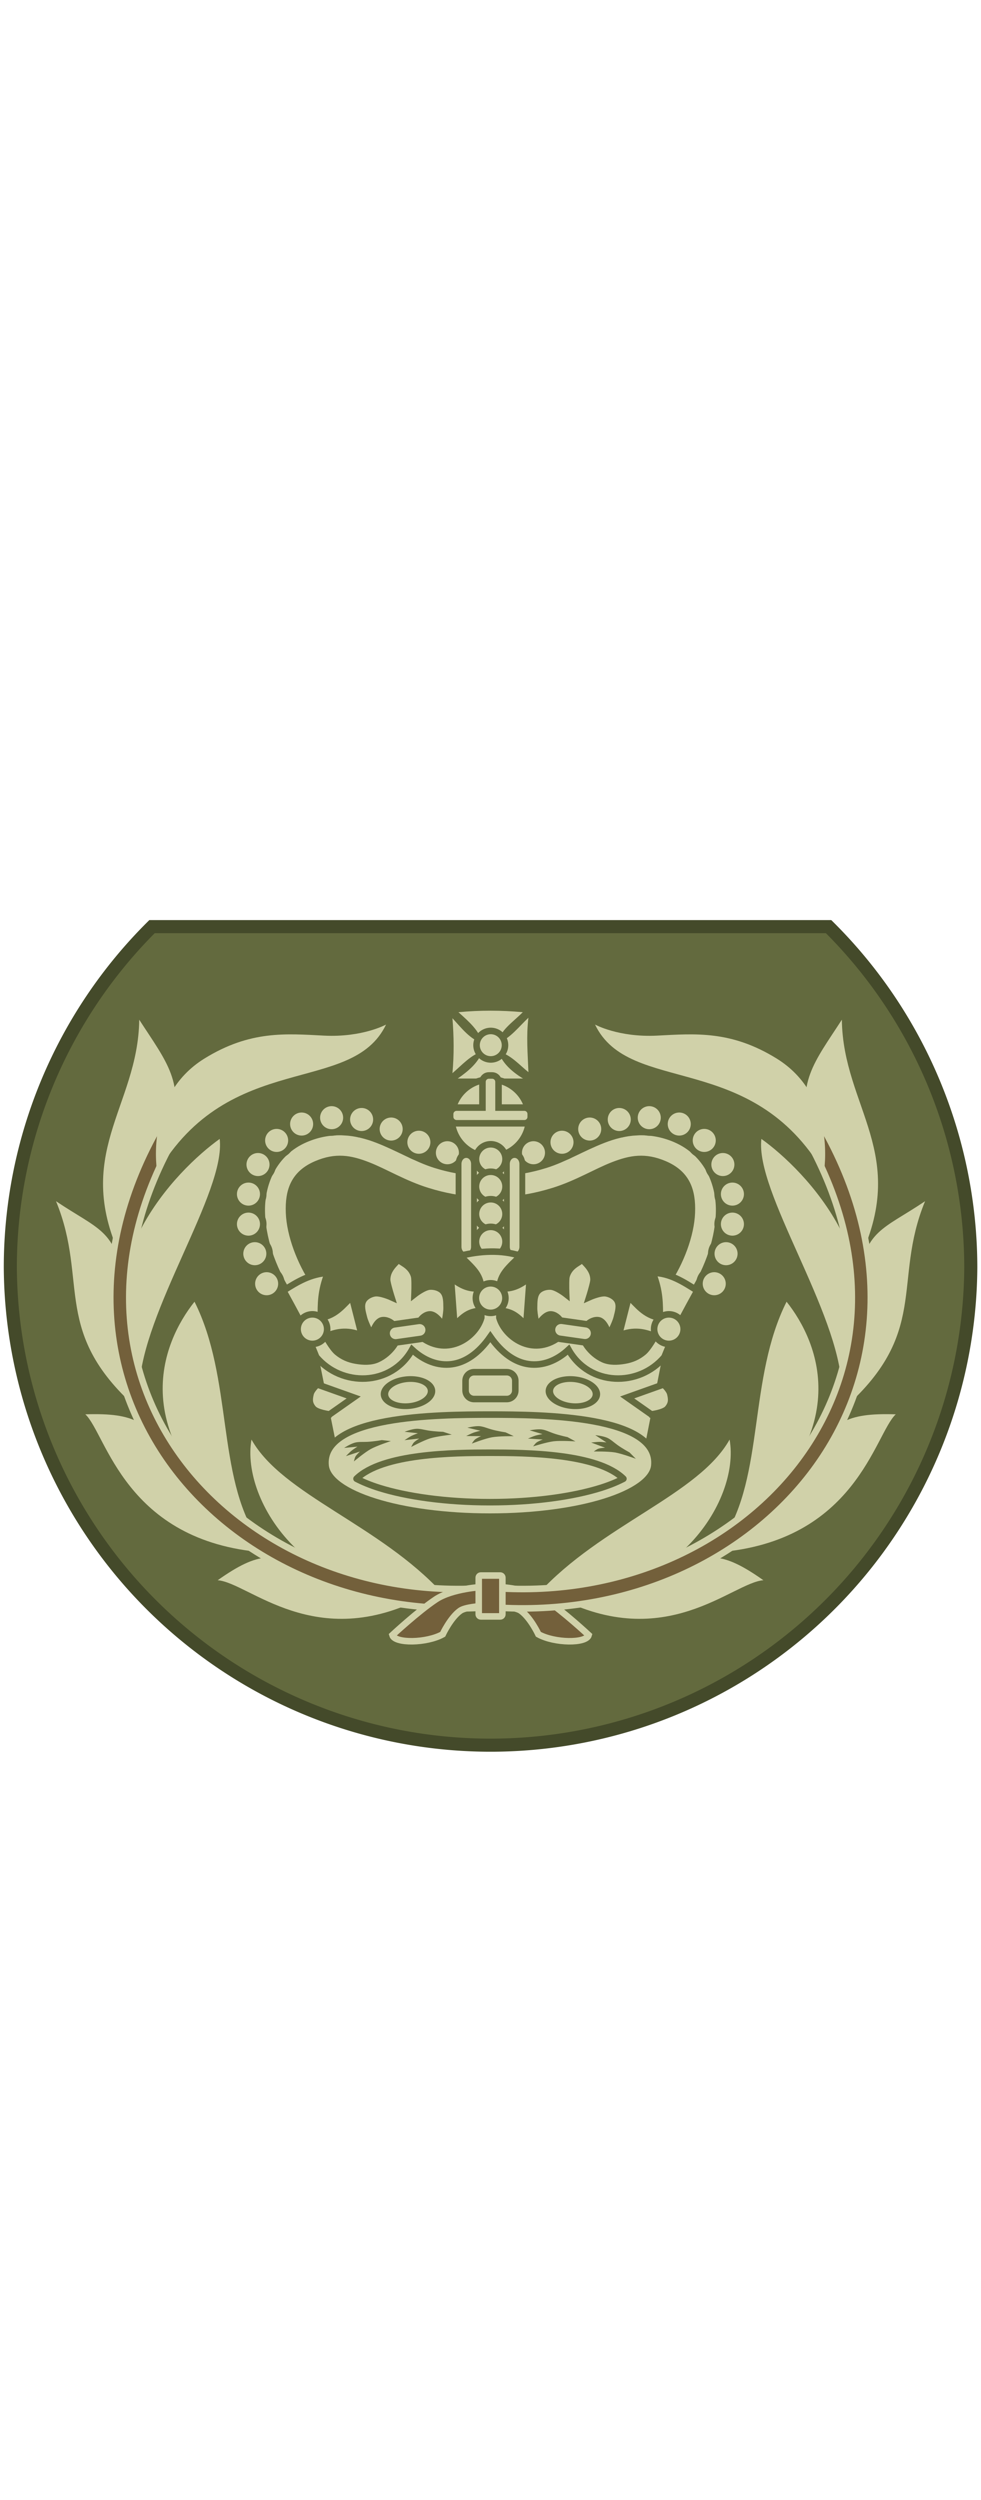 <?xml version="1.0" encoding="UTF-8" standalone="no"?>
<!-- Created with Inkscape (http://www.inkscape.org/) -->

<svg
   xmlns:dc="http://purl.org/dc/elements/1.1/"
   xmlns:cc="http://creativecommons.org/ns#"
   xmlns:rdf="http://www.w3.org/1999/02/22-rdf-syntax-ns#"
   xmlns:svg="http://www.w3.org/2000/svg"
   xmlns="http://www.w3.org/2000/svg"
   xmlns:sodipodi="http://sodipodi.sourceforge.net/DTD/sodipodi-0.dtd"
   xmlns:inkscape="http://www.inkscape.org/namespaces/inkscape"
   width="74.982"
   height="190.918"
   viewBox="0 0 74.982 190.918"
   id="svg13723"
   version="1.1"
   inkscape:version="0.91 r13725"
   sodipodi:docname="British Army OR-8b.svg">
  <defs
     id="defs13725" />
  <sodipodi:namedview
     id="base"
     pagecolor="#ffffff"
     bordercolor="#666666"
     borderopacity="1.0"
     inkscape:pageopacity="0.0"
     inkscape:pageshadow="2"
     inkscape:zoom="2.377986"
     inkscape:cx="37.491077"
     inkscape:cy="95.458931"
     inkscape:document-units="px"
     inkscape:current-layer="layer1"
     showgrid="false"
     fit-margin-top="0"
     fit-margin-left="0"
     fit-margin-right="0"
     fit-margin-bottom="0"
     units="px"
     inkscape:window-width="1366"
     inkscape:window-height="656"
     inkscape:window-x="0"
     inkscape:window-y="1"
     inkscape:window-maximized="1" />
  <g
     inkscape:label="Layer 1"
     inkscape:groupmode="layer"
     id="layer1"
     transform="translate(156.777,-436.903)">
    <g
       style="display:inline"
       id="g18570"
       transform="translate(-270.62,220.497)">
      <g
         style="stroke-width:0.405;stroke-miterlimit:4;stroke-dasharray:none"
         transform="matrix(1.233,0,0,1.233,164.332,-149.257)"
         id="g96306-0">
        <path
           style="fill:#636a3e;fill-opacity:1;stroke:#444a2a;stroke-width:0.811;stroke-miterlimit:4;stroke-dasharray:none;stroke-opacity:1"
           d="m 229.23,328.463 a 29.771,29.771 0 0 0 -8.785,21.096 29.771,29.771 0 0 0 59.541,0 29.771,29.771 0 0 0 -8.816,-21.096 l -41.939,0 z"
           transform="translate(-260.754,25.488)"
           id="path5676-0-7"
           inkscape:connector-curvature="0" />
        <g
           transform="matrix(0.919,0,0,0.919,-99.547,256.794)"
           style="fill:#d0d1a9;fill-opacity:1;stroke:#636a3e;stroke-width:0.441;stroke-miterlimit:4;stroke-dasharray:none;stroke-opacity:1"
           id="g50037-4-6">
          <g
             style="fill:#d0d1a9;fill-opacity:1;stroke:#636a3e;stroke-width:1.198;stroke-miterlimit:4;stroke-dasharray:none;stroke-opacity:1"
             id="g50039-8-4"
             transform="matrix(0.368,0,0,0.368,79.767,111.977)">
            <g
               style="fill:#d0d1a9;fill-opacity:1;stroke:#636a3e;stroke-width:1.198;stroke-miterlimit:4;stroke-dasharray:none;stroke-opacity:1"
               transform="matrix(-1,0,0,1,92.821,0)"
               id="g50041-4-0">
              <path
                 id="path50043-3-9"
                 style="color:#000000;font-style:normal;font-variant:normal;font-weight:normal;font-stretch:normal;font-size:medium;line-height:normal;font-family:Sans;-inkscape-font-specification:Sans;text-indent:0;text-align:start;text-decoration:none;text-decoration-line:none;letter-spacing:normal;word-spacing:normal;text-transform:none;direction:ltr;block-progression:tb;writing-mode:lr-tb;baseline-shift:baseline;text-anchor:start;display:inline;overflow:visible;visibility:visible;fill:#d0d1a9;fill-opacity:1;stroke:#636a3e;stroke-width:1.198;stroke-miterlimit:4;stroke-dasharray:none;stroke-opacity:1;marker:none;enable-background:accumulate"
                 d="m 19.531,20.625 c -2.208,-0.104 -4.564,0.241 -7,1.281 C 6.598,24.44 4.285,30.138 4.5,35.594 4.715,41.05 6.976,46.595 9.844,50.875 L 14,48.094 C 11.595,44.505 9.663,39.553 9.5,35.406 9.337,31.259 10.444,28.232 14.5,26.5 c 3.57,-1.525 6.223,-1.044 9.406,0.188 3.184,1.232 6.652,3.387 10.938,4.719 6.74,2.095 10.688,1.531 10.688,1.531 l 0,-5 c 0,0 -3.515,0.451 -9.188,-1.312 -3.508,-1.09 -6.833,-3.127 -10.625,-4.594 -1.896,-0.734 -3.98,-1.302 -6.188,-1.406 z"
                 inkscape:connector-curvature="0"
                 sodipodi:nodetypes="sssccssssccsss" />
              <g
                 style="fill:#d0d1a9;fill-opacity:1;stroke:#636a3e;stroke-width:1.198;stroke-miterlimit:4;stroke-dasharray:none;stroke-opacity:1"
                 id="g50045-8-8">
                <path
                   inkscape:connector-curvature="0"
                   transform="matrix(-0.724,0,0,0.724,163.617,-37.584)"
                   style="display:inline;fill:#d0d1a9;fill-opacity:1;stroke:#636a3e;stroke-width:1.654;stroke-miterlimit:4;stroke-dasharray:none;stroke-opacity:1"
                   d="m 176.527,85.622 a 3.742,3.742 0 0 1 -3.742,3.742 3.742,3.742 0 0 1 -3.742,-3.742 3.742,3.742 0 0 1 3.742,-3.742 3.742,3.742 0 0 1 3.742,3.742 z"
                   id="circle50047-6-2" />
                <path
                   inkscape:connector-curvature="0"
                   transform="matrix(-0.724,0,0,0.724,158.39,-39.506)"
                   style="display:inline;fill:#d0d1a9;fill-opacity:1;stroke:#636a3e;stroke-width:1.654;stroke-miterlimit:4;stroke-dasharray:none;stroke-opacity:1"
                   d="m 176.527,85.622 a 3.742,3.742 0 0 1 -3.742,3.742 3.742,3.742 0 0 1 -3.742,-3.742 3.742,3.742 0 0 1 3.742,-3.742 3.742,3.742 0 0 1 3.742,3.742 z"
                   id="circle50049-1-5" />
                <path
                   inkscape:connector-curvature="0"
                   transform="matrix(-0.724,0,0,0.724,153.309,-41.922)"
                   style="display:inline;fill:#d0d1a9;fill-opacity:1;stroke:#636a3e;stroke-width:1.654;stroke-miterlimit:4;stroke-dasharray:none;stroke-opacity:1"
                   d="m 176.527,85.622 a 3.742,3.742 0 0 1 -3.742,3.742 3.742,3.742 0 0 1 -3.742,-3.742 3.742,3.742 0 0 1 3.742,-3.742 3.742,3.742 0 0 1 3.742,3.742 z"
                   id="circle50051-0-7" />
                <path
                   inkscape:connector-curvature="0"
                   transform="matrix(-0.724,0,0,0.724,147.894,-43.671)"
                   style="display:inline;fill:#d0d1a9;fill-opacity:1;stroke:#636a3e;stroke-width:1.654;stroke-miterlimit:4;stroke-dasharray:none;stroke-opacity:1"
                   d="m 176.527,85.622 a 3.742,3.742 0 0 1 -3.742,3.742 3.742,3.742 0 0 1 -3.742,-3.742 3.742,3.742 0 0 1 3.742,-3.742 3.742,3.742 0 0 1 3.742,3.742 z"
                   id="circle50053-0-4" />
                <path
                   inkscape:connector-curvature="0"
                   transform="matrix(-0.724,0,0,0.724,142.396,-44.004)"
                   style="display:inline;fill:#d0d1a9;fill-opacity:1;stroke:#636a3e;stroke-width:1.654;stroke-miterlimit:4;stroke-dasharray:none;stroke-opacity:1"
                   d="m 176.527,85.622 a 3.742,3.742 0 0 1 -3.742,3.742 3.742,3.742 0 0 1 -3.742,-3.742 3.742,3.742 0 0 1 3.742,-3.742 3.742,3.742 0 0 1 3.742,3.742 z"
                   id="circle50055-9-3" />
                <path
                   inkscape:connector-curvature="0"
                   transform="matrix(-0.724,0,0,0.724,136.898,-42.838)"
                   style="display:inline;fill:#d0d1a9;fill-opacity:1;stroke:#636a3e;stroke-width:1.654;stroke-miterlimit:4;stroke-dasharray:none;stroke-opacity:1"
                   d="m 176.527,85.622 a 3.742,3.742 0 0 1 -3.742,3.742 3.742,3.742 0 0 1 -3.742,-3.742 3.742,3.742 0 0 1 3.742,-3.742 3.742,3.742 0 0 1 3.742,3.742 z"
                   id="circle50057-2-2" />
                <path
                   inkscape:connector-curvature="0"
                   transform="matrix(-0.724,0,0,0.724,132.317,-39.839)"
                   style="display:inline;fill:#d0d1a9;fill-opacity:1;stroke:#636a3e;stroke-width:1.654;stroke-miterlimit:4;stroke-dasharray:none;stroke-opacity:1"
                   d="m 176.527,85.622 a 3.742,3.742 0 0 1 -3.742,3.742 3.742,3.742 0 0 1 -3.742,-3.742 3.742,3.742 0 0 1 3.742,-3.742 3.742,3.742 0 0 1 3.742,3.742 z"
                   id="circle50059-3-4" />
                <path
                   inkscape:connector-curvature="0"
                   transform="matrix(-0.724,0,0,0.724,128.901,-35.424)"
                   style="display:inline;fill:#d0d1a9;fill-opacity:1;stroke:#636a3e;stroke-width:1.654;stroke-miterlimit:4;stroke-dasharray:none;stroke-opacity:1"
                   d="m 176.527,85.622 a 3.742,3.742 0 0 1 -3.742,3.742 3.742,3.742 0 0 1 -3.742,-3.742 3.742,3.742 0 0 1 3.742,-3.742 3.742,3.742 0 0 1 3.742,3.742 z"
                   id="circle50061-2-0" />
                <path
                   inkscape:connector-curvature="0"
                   transform="matrix(-0.724,0,0,0.724,127.152,-30.009)"
                   style="display:inline;fill:#d0d1a9;fill-opacity:1;stroke:#636a3e;stroke-width:1.654;stroke-miterlimit:4;stroke-dasharray:none;stroke-opacity:1"
                   d="m 176.527,85.622 a 3.742,3.742 0 0 1 -3.742,3.742 3.742,3.742 0 0 1 -3.742,-3.742 3.742,3.742 0 0 1 3.742,-3.742 3.742,3.742 0 0 1 3.742,3.742 z"
                   id="circle50063-3-7" />
                <path
                   inkscape:connector-curvature="0"
                   transform="matrix(-0.724,0,0,0.724,127.152,-24.511)"
                   style="display:inline;fill:#d0d1a9;fill-opacity:1;stroke:#636a3e;stroke-width:1.654;stroke-miterlimit:4;stroke-dasharray:none;stroke-opacity:1"
                   d="m 176.527,85.622 a 3.742,3.742 0 0 1 -3.742,3.742 3.742,3.742 0 0 1 -3.742,-3.742 3.742,3.742 0 0 1 3.742,-3.742 3.742,3.742 0 0 1 3.742,3.742 z"
                   id="circle50065-1-5" />
                <path
                   inkscape:connector-curvature="0"
                   transform="matrix(-0.724,0,0,0.724,128.318,-19.097)"
                   style="display:inline;fill:#d0d1a9;fill-opacity:1;stroke:#636a3e;stroke-width:1.654;stroke-miterlimit:4;stroke-dasharray:none;stroke-opacity:1"
                   d="m 176.527,85.622 a 3.742,3.742 0 0 1 -3.742,3.742 3.742,3.742 0 0 1 -3.742,-3.742 3.742,3.742 0 0 1 3.742,-3.742 3.742,3.742 0 0 1 3.742,3.742 z"
                   id="circle50067-3-2" />
                <path
                   inkscape:connector-curvature="0"
                   transform="matrix(-0.724,0,0,0.724,130.484,-13.599)"
                   style="display:inline;fill:#d0d1a9;fill-opacity:1;stroke:#636a3e;stroke-width:1.654;stroke-miterlimit:4;stroke-dasharray:none;stroke-opacity:1"
                   d="m 176.527,85.622 a 3.742,3.742 0 0 1 -3.742,3.742 3.742,3.742 0 0 1 -3.742,-3.742 3.742,3.742 0 0 1 3.742,-3.742 3.742,3.742 0 0 1 3.742,3.742 z"
                   id="circle50069-8-9" />
              </g>
            </g>
            <g
               style="fill:#d0d1a9;fill-opacity:1;stroke:#636a3e;stroke-width:1.198;stroke-miterlimit:4;stroke-dasharray:none;stroke-opacity:1"
               id="g50071-1-8">
              <path
                 id="path50073-5-6"
                 style="color:#000000;font-style:normal;font-variant:normal;font-weight:normal;font-stretch:normal;font-size:medium;line-height:normal;font-family:Sans;-inkscape-font-specification:Sans;text-indent:0;text-align:start;text-decoration:none;text-decoration-line:none;letter-spacing:normal;word-spacing:normal;text-transform:none;direction:ltr;block-progression:tb;writing-mode:lr-tb;baseline-shift:baseline;text-anchor:start;display:inline;overflow:visible;visibility:visible;fill:#d0d1a9;fill-opacity:1;stroke:#636a3e;stroke-width:1.198;stroke-miterlimit:4;stroke-dasharray:none;stroke-opacity:1;marker:none;enable-background:accumulate"
                 d="m 19.531,20.625 c -2.208,-0.104 -4.564,0.241 -7,1.281 C 6.598,24.44 4.285,30.138 4.5,35.594 4.715,41.05 6.976,46.595 9.844,50.875 L 14,48.094 C 11.595,44.505 9.663,39.553 9.5,35.406 9.337,31.259 10.444,28.232 14.5,26.5 c 3.57,-1.525 6.223,-1.044 9.406,0.188 3.184,1.232 6.652,3.387 10.938,4.719 6.74,2.095 10.688,1.531 10.688,1.531 l 0,-5 c 0,0 -3.515,0.451 -9.188,-1.312 -3.508,-1.09 -6.833,-3.127 -10.625,-4.594 -1.896,-0.734 -3.98,-1.302 -6.188,-1.406 z"
                 inkscape:connector-curvature="0"
                 sodipodi:nodetypes="sssccssssccsss" />
              <g
                 style="fill:#d0d1a9;fill-opacity:1;stroke:#636a3e;stroke-width:1.198;stroke-miterlimit:4;stroke-dasharray:none;stroke-opacity:1"
                 id="g50075-3-3">
                <path
                   inkscape:connector-curvature="0"
                   transform="matrix(-0.724,0,0,0.724,163.617,-37.584)"
                   style="display:inline;fill:#d0d1a9;fill-opacity:1;stroke:#636a3e;stroke-width:1.654;stroke-miterlimit:4;stroke-dasharray:none;stroke-opacity:1"
                   d="m 176.527,85.622 a 3.742,3.742 0 0 1 -3.742,3.742 3.742,3.742 0 0 1 -3.742,-3.742 3.742,3.742 0 0 1 3.742,-3.742 3.742,3.742 0 0 1 3.742,3.742 z"
                   id="circle50077-6-7" />
                <path
                   inkscape:connector-curvature="0"
                   transform="matrix(-0.724,0,0,0.724,158.39,-39.506)"
                   style="display:inline;fill:#d0d1a9;fill-opacity:1;stroke:#636a3e;stroke-width:1.654;stroke-miterlimit:4;stroke-dasharray:none;stroke-opacity:1"
                   d="m 176.527,85.622 a 3.742,3.742 0 0 1 -3.742,3.742 3.742,3.742 0 0 1 -3.742,-3.742 3.742,3.742 0 0 1 3.742,-3.742 3.742,3.742 0 0 1 3.742,3.742 z"
                   id="circle50079-7-5" />
                <path
                   inkscape:connector-curvature="0"
                   transform="matrix(-0.724,0,0,0.724,153.309,-41.922)"
                   style="display:inline;fill:#d0d1a9;fill-opacity:1;stroke:#636a3e;stroke-width:1.654;stroke-miterlimit:4;stroke-dasharray:none;stroke-opacity:1"
                   d="m 176.527,85.622 a 3.742,3.742 0 0 1 -3.742,3.742 3.742,3.742 0 0 1 -3.742,-3.742 3.742,3.742 0 0 1 3.742,-3.742 3.742,3.742 0 0 1 3.742,3.742 z"
                   id="circle50081-5-0" />
                <path
                   inkscape:connector-curvature="0"
                   transform="matrix(-0.724,0,0,0.724,147.894,-43.671)"
                   style="display:inline;fill:#d0d1a9;fill-opacity:1;stroke:#636a3e;stroke-width:1.654;stroke-miterlimit:4;stroke-dasharray:none;stroke-opacity:1"
                   d="m 176.527,85.622 a 3.742,3.742 0 0 1 -3.742,3.742 3.742,3.742 0 0 1 -3.742,-3.742 3.742,3.742 0 0 1 3.742,-3.742 3.742,3.742 0 0 1 3.742,3.742 z"
                   id="circle50083-8-0" />
                <path
                   inkscape:connector-curvature="0"
                   transform="matrix(-0.724,0,0,0.724,142.396,-44.004)"
                   style="display:inline;fill:#d0d1a9;fill-opacity:1;stroke:#636a3e;stroke-width:1.654;stroke-miterlimit:4;stroke-dasharray:none;stroke-opacity:1"
                   d="m 176.527,85.622 a 3.742,3.742 0 0 1 -3.742,3.742 3.742,3.742 0 0 1 -3.742,-3.742 3.742,3.742 0 0 1 3.742,-3.742 3.742,3.742 0 0 1 3.742,3.742 z"
                   id="circle50085-1-7" />
                <path
                   inkscape:connector-curvature="0"
                   transform="matrix(-0.724,0,0,0.724,136.898,-42.838)"
                   style="display:inline;fill:#d0d1a9;fill-opacity:1;stroke:#636a3e;stroke-width:1.654;stroke-miterlimit:4;stroke-dasharray:none;stroke-opacity:1"
                   d="m 176.527,85.622 a 3.742,3.742 0 0 1 -3.742,3.742 3.742,3.742 0 0 1 -3.742,-3.742 3.742,3.742 0 0 1 3.742,-3.742 3.742,3.742 0 0 1 3.742,3.742 z"
                   id="circle50087-0-1" />
                <path
                   inkscape:connector-curvature="0"
                   transform="matrix(-0.724,0,0,0.724,132.317,-39.839)"
                   style="display:inline;fill:#d0d1a9;fill-opacity:1;stroke:#636a3e;stroke-width:1.654;stroke-miterlimit:4;stroke-dasharray:none;stroke-opacity:1"
                   d="m 176.527,85.622 a 3.742,3.742 0 0 1 -3.742,3.742 3.742,3.742 0 0 1 -3.742,-3.742 3.742,3.742 0 0 1 3.742,-3.742 3.742,3.742 0 0 1 3.742,3.742 z"
                   id="circle50089-4-1" />
                <path
                   inkscape:connector-curvature="0"
                   transform="matrix(-0.724,0,0,0.724,128.901,-35.424)"
                   style="display:inline;fill:#d0d1a9;fill-opacity:1;stroke:#636a3e;stroke-width:1.654;stroke-miterlimit:4;stroke-dasharray:none;stroke-opacity:1"
                   d="m 176.527,85.622 a 3.742,3.742 0 0 1 -3.742,3.742 3.742,3.742 0 0 1 -3.742,-3.742 3.742,3.742 0 0 1 3.742,-3.742 3.742,3.742 0 0 1 3.742,3.742 z"
                   id="circle50091-0-5" />
                <path
                   inkscape:connector-curvature="0"
                   transform="matrix(-0.724,0,0,0.724,127.152,-30.009)"
                   style="display:inline;fill:#d0d1a9;fill-opacity:1;stroke:#636a3e;stroke-width:1.654;stroke-miterlimit:4;stroke-dasharray:none;stroke-opacity:1"
                   d="m 176.527,85.622 a 3.742,3.742 0 0 1 -3.742,3.742 3.742,3.742 0 0 1 -3.742,-3.742 3.742,3.742 0 0 1 3.742,-3.742 3.742,3.742 0 0 1 3.742,3.742 z"
                   id="circle50093-7-7" />
                <path
                   inkscape:connector-curvature="0"
                   transform="matrix(-0.724,0,0,0.724,127.152,-24.511)"
                   style="display:inline;fill:#d0d1a9;fill-opacity:1;stroke:#636a3e;stroke-width:1.654;stroke-miterlimit:4;stroke-dasharray:none;stroke-opacity:1"
                   d="m 176.527,85.622 a 3.742,3.742 0 0 1 -3.742,3.742 3.742,3.742 0 0 1 -3.742,-3.742 3.742,3.742 0 0 1 3.742,-3.742 3.742,3.742 0 0 1 3.742,3.742 z"
                   id="circle50095-0-4" />
                <path
                   inkscape:connector-curvature="0"
                   transform="matrix(-0.724,0,0,0.724,128.318,-19.097)"
                   style="display:inline;fill:#d0d1a9;fill-opacity:1;stroke:#636a3e;stroke-width:1.654;stroke-miterlimit:4;stroke-dasharray:none;stroke-opacity:1"
                   d="m 176.527,85.622 a 3.742,3.742 0 0 1 -3.742,3.742 3.742,3.742 0 0 1 -3.742,-3.742 3.742,3.742 0 0 1 3.742,-3.742 3.742,3.742 0 0 1 3.742,3.742 z"
                   id="circle50097-2-0" />
                <path
                   inkscape:connector-curvature="0"
                   transform="matrix(-0.724,0,0,0.724,130.484,-13.599)"
                   style="display:inline;fill:#d0d1a9;fill-opacity:1;stroke:#636a3e;stroke-width:1.654;stroke-miterlimit:4;stroke-dasharray:none;stroke-opacity:1"
                   d="m 176.527,85.622 a 3.742,3.742 0 0 1 -3.742,3.742 3.742,3.742 0 0 1 -3.742,-3.742 3.742,3.742 0 0 1 3.742,-3.742 3.742,3.742 0 0 1 3.742,3.742 z"
                   id="circle50099-9-1" />
              </g>
            </g>
          </g>
          <g
             style="fill:#d0d1a9;fill-opacity:1;stroke:#636a3e;stroke-width:1.198;stroke-miterlimit:4;stroke-dasharray:none;stroke-opacity:1"
             id="g50101-7-4"
             transform="matrix(0.368,0,0,0.368,79.321,111.206)">
            <g
               transform="translate(-153.481,-2.687)"
               id="g50103-1-9"
               style="fill:#d0d1a9;fill-opacity:1;stroke:#636a3e;stroke-width:1.198;stroke-miterlimit:4;stroke-dasharray:none;stroke-opacity:1">
              <path
                 inkscape:connector-curvature="0"
                 sodipodi:nodetypes="ccccccccccccc"
                 id="path50105-3-3"
                 d="m 199.623,9.115 c -0.467,-2.207 -2.452,-3.928 -4.387,-5.665 3.932,-0.371 7.863,-0.36 11.795,0 -1.776,1.811 -4.312,3.41 -4.491,5.665 2.29,-0.992 3.765,-3.002 5.527,-4.653 -0.417,3.323 -0.13,6.647 0,9.97 -1.751,-1.405 -3.244,-3.187 -5.527,-3.817 0.679,2.062 2.35,3.646 4.534,4.985 l -11.969,0 c 1.981,-1.385 3.778,-2.893 4.518,-4.985 -2.175,0.701 -3.738,2.516 -5.484,3.998 0.308,-3.353 0.272,-6.707 0,-10.06 1.681,1.826 3.249,3.889 5.484,4.563 z"
                 style="fill:#d0d1a9;fill-opacity:1;stroke:none;stroke-width:1.198;stroke-miterlimit:4;stroke-dasharray:none;stroke-opacity:1" />
              <path
                 inkscape:connector-curvature="0"
                 transform="matrix(-0.697,0,0,0.697,321.596,-50.185)"
                 style="display:inline;fill:#d0d1a9;fill-opacity:1;stroke:#636a3e;stroke-width:1.718;stroke-miterlimit:4;stroke-dasharray:none;stroke-opacity:1"
                 d="m 176.527,85.622 a 3.742,3.742 0 0 1 -3.742,3.742 3.742,3.742 0 0 1 -3.742,-3.742 3.742,3.742 0 0 1 3.742,-3.742 3.742,3.742 0 0 1 3.742,3.742 z"
                 id="circle50107-4-5" />
              <path
                 inkscape:connector-curvature="0"
                 transform="matrix(0.672,0,0,0.698,85.5,-10.472)"
                 style="fill:#d0d1a9;fill-opacity:1;stroke:#636a3e;stroke-width:1.749;stroke-miterlimit:4;stroke-dasharray:none;stroke-opacity:1"
                 d="M 182.537,47.735 A 10.542,10.152 0 0 1 171.995,57.887 10.542,10.152 0 0 1 161.453,47.735 10.542,10.152 0 0 1 171.995,37.583 10.542,10.152 0 0 1 182.537,47.735 Z"
                 id="ellipse50109-8-4" />
              <path
                 sodipodi:nodetypes="ccccccccccccccc"
                 id="path50111-2-1"
                 d="m 200.815,15.038 c -0.653,0 -1.177,0.524 -1.177,1.177 l 0,4.704 -4.725,0 c -0.653,0 -1.199,0.524 -1.199,1.177 l 0,0.526 c 0,0.653 0.545,1.177 1.199,1.177 l 12.4,0 c 0.653,0 1.177,-0.524 1.177,-1.177 l 0,-0.526 c 0,-0.653 -0.524,-1.177 -1.177,-1.177 l -4.725,0 0,-4.704 c 0,-0.653 -0.524,-1.177 -1.177,-1.177 l -0.597,0 z"
                 style="display:inline;fill:#d0d1a9;fill-opacity:1;stroke:#636a3e;stroke-width:1.198;stroke-miterlimit:4;stroke-dasharray:none;stroke-opacity:1"
                 inkscape:connector-curvature="0" />
            </g>
            <g
               style="fill:#d0d1a9;fill-opacity:1;stroke:#636a3e;stroke-width:1.198;stroke-miterlimit:4;stroke-dasharray:none;stroke-opacity:1"
               transform="translate(3.505,2.094)"
               id="g50113-4-4">
              <path
                 inkscape:connector-curvature="0"
                 style="fill:#d0d1a9;fill-opacity:1;stroke:#636a3e;stroke-width:1.198;stroke-miterlimit:4;stroke-dasharray:none;stroke-opacity:1"
                 d="m 41.263,25.492 5.707,0 c 1.271,0 2.294,1.023 2.294,2.294 l 0,12.886 c 0,1.271 -1.023,2.294 -2.294,2.294 l -5.707,0 c -1.271,0 -2.294,-1.023 -2.294,-2.294 l 0,-12.886 c 0,-1.271 1.023,-2.294 2.294,-2.294 z"
                 id="rect50115-3-8" />
              <g
                 id="g50117-4-3"
                 style="fill:#d0d1a9;fill-opacity:1;stroke:#636a3e;stroke-width:1.066;stroke-miterlimit:4;stroke-dasharray:none;stroke-opacity:1"
                 transform="matrix(1,0,0,1.264,-157.098,-10.014)">
                <path
                   inkscape:connector-curvature="0"
                   style="fill:#d0d1a9;fill-opacity:1;stroke:#636a3e;stroke-width:1.066;stroke-miterlimit:4;stroke-dasharray:none;stroke-opacity:1"
                   d="m 196.786,27.445 1e-5,0 c 0.784,0 1.415,0.631 1.415,1.415 l 0,11.994 c 0,0.784 -0.631,1.415 -1.415,1.415 l -1e-5,0 c -0.784,0 -1.415,-0.631 -1.415,-1.415 l 0,-11.994 c 0,-0.784 0.631,-1.415 1.415,-1.415 z"
                   id="rect50119-4-0" />
                <path
                   inkscape:connector-curvature="0"
                   style="display:inline;fill:#d0d1a9;fill-opacity:1;stroke:#636a3e;stroke-width:1.066;stroke-miterlimit:4;stroke-dasharray:none;stroke-opacity:1"
                   d="m 205.643,27.445 0,0 c 0.784,0 1.415,0.631 1.415,1.415 l 0,11.994 c 0,0.784 -0.631,1.415 -1.415,1.415 l 0,0 c -0.784,0 -1.415,-0.631 -1.415,-1.415 l 0,-11.994 c 0,-0.784 0.631,-1.415 1.415,-1.415 z"
                   id="rect50121-5-6" />
              </g>
              <path
                 inkscape:connector-curvature="0"
                 transform="matrix(-0.724,0,0,0.724,169.269,-36.423)"
                 style="display:inline;fill:#d0d1a9;fill-opacity:1;stroke:#636a3e;stroke-width:1.654;stroke-miterlimit:4;stroke-dasharray:none;stroke-opacity:1"
                 d="m 176.527,85.622 a 3.742,3.742 0 0 1 -3.742,3.742 3.742,3.742 0 0 1 -3.742,-3.742 3.742,3.742 0 0 1 3.742,-3.742 3.742,3.742 0 0 1 3.742,3.742 z"
                 id="circle50123-9-6" />
              <path
                 inkscape:connector-curvature="0"
                 transform="matrix(-0.724,0,0,0.724,169.269,-31.394)"
                 style="display:inline;fill:#d0d1a9;fill-opacity:1;stroke:#636a3e;stroke-width:1.654;stroke-miterlimit:4;stroke-dasharray:none;stroke-opacity:1"
                 d="m 176.527,85.622 a 3.742,3.742 0 0 1 -3.742,3.742 3.742,3.742 0 0 1 -3.742,-3.742 3.742,3.742 0 0 1 3.742,-3.742 3.742,3.742 0 0 1 3.742,3.742 z"
                 id="circle50125-5-5" />
              <path
                 inkscape:connector-curvature="0"
                 transform="matrix(-0.724,0,0,0.724,169.269,-26.365)"
                 style="display:inline;fill:#d0d1a9;fill-opacity:1;stroke:#636a3e;stroke-width:1.654;stroke-miterlimit:4;stroke-dasharray:none;stroke-opacity:1"
                 d="m 176.527,85.622 a 3.742,3.742 0 0 1 -3.742,3.742 3.742,3.742 0 0 1 -3.742,-3.742 3.742,3.742 0 0 1 3.742,-3.742 3.742,3.742 0 0 1 3.742,3.742 z"
                 id="circle50127-9-9" />
              <path
                 inkscape:connector-curvature="0"
                 transform="matrix(-0.724,0,0,0.724,169.269,-21.3)"
                 style="display:inline;fill:#d0d1a9;fill-opacity:1;stroke:#636a3e;stroke-width:1.654;stroke-miterlimit:4;stroke-dasharray:none;stroke-opacity:1"
                 d="m 176.527,85.622 a 3.742,3.742 0 0 1 -3.742,3.742 3.742,3.742 0 0 1 -3.742,-3.742 3.742,3.742 0 0 1 3.742,-3.742 3.742,3.742 0 0 1 3.742,3.742 z"
                 id="circle50129-1-4" />
            </g>
          </g>
          <g
             id="g50131-2-8"
             style="fill:#d0d1a9;fill-opacity:1;stroke:#636a3e;stroke-width:1.198;stroke-miterlimit:4;stroke-dasharray:none;stroke-opacity:1"
             transform="matrix(0.368,0,0,0.368,79.321,111.41)">
            <path
               sodipodi:nodetypes="cccccccc"
               inkscape:connector-curvature="0"
               id="path50133-2-6"
               d="m 14.977,60.713 c 7.565,6.038 13.282,6.536 16.322,-1 5.441,3.444 10.882,4.133 16.322,-1 5.441,5.486 10.882,5.008 16.322,1 1.959,7.993 7.572,7.948 16.322,1 L 76.434,80.172 18.938,80.342 Z"
               style="fill:#d0d1a9;fill-opacity:1;stroke:#636a3e;stroke-width:1.198;stroke-miterlimit:4;stroke-dasharray:none;stroke-opacity:1" />
            <g
               id="g50135-0-8"
               style="fill:#d0d1a9;fill-opacity:1;stroke:#636a3e;stroke-width:1.198;stroke-miterlimit:4;stroke-dasharray:none;stroke-opacity:1">
              <path
                 inkscape:connector-curvature="0"
                 style="display:inline;fill:#d0d1a9;fill-opacity:1;stroke:#636a3e;stroke-width:1.198;stroke-miterlimit:4;stroke-dasharray:none;stroke-opacity:1"
                 d="m 44.631,66.134 5.981,0 c 0.869,0 1.569,0.7 1.569,1.569 l 0,1.779 c 0,0.869 -0.7,1.569 -1.569,1.569 l -5.981,0 c -0.869,0 -1.569,-0.7 -1.569,-1.569 l 0,-1.779 c 0,-0.869 0.7,-1.569 1.569,-1.569 z"
                 id="rect50137-5-4" />
              <path
                 inkscape:connector-curvature="0"
                 transform="matrix(0.74,-0.105,0.136,0.571,-93.923,26.314)"
                 style="display:inline;fill:#d0d1a9;fill-opacity:1;stroke:#636a3e;stroke-width:1.813;stroke-miterlimit:4;stroke-dasharray:none;stroke-opacity:1"
                 d="m 157.483,104.188 a 5.775,4.23 0 0 1 -5.775,4.23 5.775,4.23 0 0 1 -5.775,-4.23 5.775,4.23 0 0 1 5.775,-4.23 5.775,4.23 0 0 1 5.775,4.23 z"
                 id="ellipse50139-5-3" />
              <path
                 sodipodi:nodetypes="cccssc"
                 id="path50141-7-0"
                 d="m 18.135,73.861 4.421,-3.102 -6.687,-2.382 c 0,0 -1.023,0.913 -1.216,1.702 -0.267,1.092 -0.261,1.847 0.486,2.723 0.667,0.781 2.995,1.06 2.995,1.06 z"
                 style="display:inline;fill:#d0d1a9;fill-opacity:1;stroke:#636a3e;stroke-width:1.198;stroke-linecap:butt;stroke-linejoin:miter;stroke-miterlimit:4;stroke-dasharray:none;stroke-opacity:1"
                 inkscape:connector-curvature="0" />
              <path
                 inkscape:connector-curvature="0"
                 transform="matrix(-0.74,-0.105,-0.136,0.571,189.167,26.314)"
                 style="display:inline;fill:#d0d1a9;fill-opacity:1;stroke:#636a3e;stroke-width:1.813;stroke-miterlimit:4;stroke-dasharray:none;stroke-opacity:1"
                 d="m 157.483,104.188 a 5.775,4.23 0 0 1 -5.775,4.23 5.775,4.23 0 0 1 -5.775,-4.23 5.775,4.23 0 0 1 5.775,-4.23 5.775,4.23 0 0 1 5.775,4.23 z"
                 id="ellipse50143-0-4" />
              <path
                 sodipodi:nodetypes="cccssc"
                 id="path50145-7-6"
                 d="m 77.108,73.861 -4.421,-3.102 6.687,-2.382 c 0,0 1.023,0.913 1.216,1.702 0.267,1.092 0.261,1.847 -0.486,2.723 -0.667,0.781 -2.995,1.06 -2.995,1.06 z"
                 style="display:inline;fill:#d0d1a9;fill-opacity:1;stroke:#636a3e;stroke-width:1.198;stroke-linecap:butt;stroke-linejoin:miter;stroke-miterlimit:4;stroke-dasharray:none;stroke-opacity:1"
                 inkscape:connector-curvature="0" />
            </g>
          </g>
          <g
             style="fill:#d0d1a9;fill-opacity:1;stroke:#636a3e;stroke-width:1.45;stroke-miterlimit:4;stroke-dasharray:none;stroke-opacity:1"
             id="g50147-7-0"
             transform="matrix(0.304,0,0,0.304,79.355,111.372)">
            <path
               sodipodi:nodetypes="scscsccccccssscsscscscccccccscccssccccccccccccccsscccscccccccscscsscsssccccccscscscs"
               inkscape:connector-curvature="0"
               d="m 48.982,78.405 c -3.035,0.415 -6.158,-0.741 -8.825,-3.214 -2.285,4.075 -6.215,6.175 -10.283,6.392 -4.008,0.213 -8.151,-1.402 -10.987,-4.757 -0.864,-2.168 -1.739,-4.214 -2.535,-5.813 -1.55,-3.114 -4.766,-8.905 -4.766,-8.905 3.232,-2.058 6.04,-3.712 9.882,-3.952 -1.65,4.107 -1.536,6.978 -1.569,9.953 3.458,-0.556 5.047,-3.006 6.902,-4.684 l 2.196,8.636 c -3.462,-1.436 -5.77,-0.717 -8,0.146 0,0 1.429,2.607 2.51,3.513 1.236,1.036 2.6,1.629 4.235,1.903 1.547,0.259 3.292,0.348 4.706,-0.293 2.979,-1.35 4.497,-4.294 4.078,-4.098 0,0 0.299,-2.583 -0.471,-3.513 -0.576,-0.696 -1.759,-1.262 -2.667,-1.025 -1.431,0.374 -2.196,3.367 -2.196,3.367 0,0 -1.376,-2.548 -1.725,-3.952 -0.308,-1.237 -0.767,-2.671 -0.157,-3.806 0.455,-0.847 1.512,-1.437 2.51,-1.61 1.322,-0.229 3.765,0.878 3.765,0.878 0,0 -0.729,-2.295 -0.941,-3.513 -0.109,-0.626 0.054,-1.463 0.314,-2.049 0.594,-1.339 1.541,-2.046 2.144,-2.812 0.806,0.75 1.798,1.019 2.727,2.18 0.407,0.508 0.785,1.283 0.844,1.914 0.116,1.23 0.013,3.621 0.013,3.621 0,0 2.076,-1.633 3.418,-1.715 1.013,-0.062 2.193,0.269 2.857,0.985 0.89,0.96 0.823,2.456 0.851,3.725 0.031,1.441 -0.631,4.227 -0.631,4.227 0,0 -1.53,-2.726 -3.016,-2.76 -0.942,-0.022 -1.94,0.798 -2.315,1.605 -0.501,1.078 0.469,3.513 0.469,3.513 5.869,4.276 11.943,-0.11 13.188,-4.384 l 0,-1.61 c -2.458,0.316 -3.503,0.719 -5.961,3.367 L 48.763,59.18 c 2.353,1.985 4.392,2.699 6.745,2.342 -0.221,-3.105 -1.99,-4.42 -4.706,-7.137 4.427,-1.107 9.139,-1.382 13.421,0 -2.716,2.716 -4.485,4.032 -4.706,7.137 2.353,0.357 4.392,-0.357 6.745,-2.342 L 65.478,69.865 c -2.458,-2.648 -3.503,-3.051 -5.961,-3.367 l 0,1.61 c 1.246,4.274 7.319,8.659 13.188,4.384 0,0 0.97,-2.435 0.469,-3.513 -0.375,-0.807 -1.373,-1.626 -2.315,-1.605 -1.486,0.034 -3.016,2.76 -3.016,2.76 0,0 -0.662,-2.785 -0.631,-4.227 0.027,-1.269 -0.04,-2.765 0.851,-3.725 0.664,-0.716 1.844,-1.047 2.857,-0.985 1.341,0.081 3.418,1.715 3.418,1.715 0,0 -0.102,-2.391 0.013,-3.621 0.059,-0.632 0.437,-1.406 0.844,-1.914 0.929,-1.161 1.921,-1.43 2.727,-2.18 0.603,0.766 1.549,1.473 2.144,2.812 0.26,0.586 0.423,1.423 0.314,2.049 -0.212,1.218 -0.941,3.513 -0.941,3.513 0,0 2.443,-1.107 3.765,-0.878 0.998,0.173 2.055,0.763 2.51,1.61 0.61,1.135 0.151,2.569 -0.157,3.806 -0.35,1.404 -1.725,3.952 -1.725,3.952 0,0 -0.765,-2.993 -2.196,-3.367 -0.908,-0.237 -2.091,0.328 -2.667,1.025 -0.769,0.93 -0.471,3.513 -0.471,3.513 -0.419,-0.195 1.1,2.749 4.078,4.098 1.414,0.641 3.158,0.552 4.706,0.293 1.636,-0.274 2.999,-0.866 4.235,-1.903 1.081,-0.906 2.51,-3.513 2.51,-3.513 -2.23,-0.864 -4.538,-1.582 -8,-0.146 l 2.196,-8.636 c 1.855,1.678 3.444,4.128 6.902,4.684 -0.033,-2.975 0.082,-5.846 -1.569,-9.953 3.728,0.013 6.792,1.98 9.882,3.952 0,0 -3.216,5.791 -4.766,8.905 -0.796,1.599 -1.671,3.645 -2.535,5.813 -2.836,3.355 -6.979,4.97 -10.987,4.757 -4.068,-0.216 -7.998,-2.316 -10.283,-6.392 -2.667,2.474 -5.79,3.629 -8.825,3.214 -3.004,-0.41 -5.923,-2.359 -8.531,-6.091 -2.608,3.732 -5.526,5.68 -8.531,6.091 z"
               style="display:inline;fill:#d0d1a9;fill-opacity:1;stroke:#636a3e;stroke-width:1.45;stroke-linecap:butt;stroke-linejoin:miter;stroke-miterlimit:4;stroke-dasharray:none;stroke-opacity:1"
               id="path50149-4-4" />
            <g
               transform="matrix(1.21,0,0,1.21,1.276,2.458)"
               id="g50151-5-8"
               style="fill:#d0d1a9;fill-opacity:1;stroke:#636a3e;stroke-width:1.198;stroke-miterlimit:4;stroke-dasharray:none;stroke-opacity:1">
              <path
                 inkscape:connector-curvature="0"
                 transform="matrix(-0.724,0,0,0.724,171.629,-11.332)"
                 style="display:inline;fill:#d0d1a9;fill-opacity:1;stroke:#636a3e;stroke-width:1.654;stroke-miterlimit:4;stroke-dasharray:none;stroke-opacity:1"
                 d="m 176.527,85.622 a 3.742,3.742 0 0 1 -3.742,3.742 3.742,3.742 0 0 1 -3.742,-3.742 3.742,3.742 0 0 1 3.742,-3.742 3.742,3.742 0 0 1 3.742,3.742 z"
                 id="circle50153-9-8" />
              <g
                 id="g50155-6-9"
                 style="fill:#d0d1a9;fill-opacity:1;stroke:#636a3e;stroke-width:1.198;stroke-miterlimit:4;stroke-dasharray:none;stroke-opacity:1">
                <path
                   inkscape:connector-curvature="0"
                   transform="matrix(-0.724,0,0,0.724,138.942,-5.644)"
                   style="display:inline;fill:#d0d1a9;fill-opacity:1;stroke:#636a3e;stroke-width:1.654;stroke-miterlimit:4;stroke-dasharray:none;stroke-opacity:1"
                   d="m 176.527,85.622 a 3.742,3.742 0 0 1 -3.742,3.742 3.742,3.742 0 0 1 -3.742,-3.742 3.742,3.742 0 0 1 3.742,-3.742 3.742,3.742 0 0 1 3.742,3.742 z"
                   id="circle50157-4-3" />
                <path
                   inkscape:connector-curvature="0"
                   transform="matrix(-0.724,0,0,0.724,204.316,-5.644)"
                   style="display:inline;fill:#d0d1a9;fill-opacity:1;stroke:#636a3e;stroke-width:1.654;stroke-miterlimit:4;stroke-dasharray:none;stroke-opacity:1"
                   d="m 176.527,85.622 a 3.742,3.742 0 0 1 -3.742,3.742 3.742,3.742 0 0 1 -3.742,-3.742 3.742,3.742 0 0 1 3.742,-3.742 3.742,3.742 0 0 1 3.742,3.742 z"
                   id="circle50159-6-3" />
              </g>
            </g>
            <g
               style="fill:#d0d1a9;fill-opacity:1;stroke:#636a3e;stroke-width:1.45;stroke-miterlimit:4;stroke-dasharray:none;stroke-opacity:1"
               transform="translate(-0.122,0)"
               id="g50161-3-1">
              <path
                 inkscape:connector-curvature="0"
                 transform="matrix(0.99,-0.141,0.141,0.99,0,0)"
                 style="fill:#d0d1a9;fill-opacity:1;stroke:#636a3e;stroke-width:1.45;stroke-miterlimit:4;stroke-dasharray:none;stroke-opacity:1"
                 d="m 26.167,74.001 5.372,0 c 1.116,0 2.015,0.899 2.015,2.015 0,1.116 -0.899,2.015 -2.015,2.015 l -5.372,0 c -1.116,0 -2.015,-0.899 -2.015,-2.015 0,-1.116 0.899,-2.015 2.015,-2.015 z"
                 id="rect50163-1-0" />
              <path
                 inkscape:connector-curvature="0"
                 transform="matrix(-0.99,-0.141,-0.141,0.99,0,0)"
                 style="fill:#d0d1a9;fill-opacity:1;stroke:#636a3e;stroke-width:1.45;stroke-miterlimit:4;stroke-dasharray:none;stroke-opacity:1"
                 d="m -87.947,57.723 5.372,0 c 1.116,0 2.015,0.899 2.015,2.015 0,1.116 -0.899,2.015 -2.015,2.015 l -5.372,0 c -1.116,0 -2.015,-0.899 -2.015,-2.015 0,-1.116 0.899,-2.015 2.015,-2.015 z"
                 id="rect50165-7-0" />
            </g>
          </g>
          <g
             id="g50167-2-6"
             transform="matrix(0.94,0,0,0.94,5.837,8.064)"
             style="fill:#d0d1a9;fill-opacity:1;stroke:#636a3e;stroke-width:0.469;stroke-miterlimit:4;stroke-dasharray:none;stroke-opacity:1">
            <path
               id="path50169-3-3"
               d="m 84.987,142.531 c -0.354,-3.598 8.055,-3.656 11.797,-3.659 3.742,0.002 12.151,0.061 11.797,3.659 -0.198,2.011 -5.282,3.659 -11.797,3.659 -6.515,0 -11.599,-1.648 -11.797,-3.659 z"
               style="fill:#d0d1a9;fill-opacity:1;stroke:#636a3e;stroke-width:0.469;stroke-linejoin:round;stroke-miterlimit:4;stroke-dasharray:none;stroke-opacity:1"
               inkscape:connector-curvature="0" />
            <path
               inkscape:connector-curvature="0"
               id="path50171-7-4"
               d="m 96.784,141.607 c -2.587,0.002 -7.717,0.046 -9.576,1.865 0.436,0.227 0.975,0.452 1.617,0.654 1.969,0.619 4.788,1.027 7.959,1.027 3.171,0 5.989,-0.409 7.957,-1.027 0.642,-0.202 1.183,-0.427 1.619,-0.654 -1.859,-1.82 -6.989,-1.864 -9.576,-1.865 z"
               style="fill:#d0d1a9;fill-opacity:1;stroke:#636a3e;stroke-width:0.469;stroke-linejoin:round;stroke-miterlimit:4;stroke-dasharray:none;stroke-opacity:1" />
            <path
               id="path50173-3-3"
               transform="translate(65.724,63.314)"
               d="m 30.279,76.387 c -0.346,-0.014 -0.838,0.111 -0.838,0.111 l 0.934,0.219 c 0,0 -0.272,0.062 -0.477,0.129 -0.146,0.048 -0.545,0.25 -0.545,0.25 l 1.064,0.008 c 0,0 -0.31,0.136 -0.434,0.242 -0.094,0.081 -0.225,0.291 -0.225,0.291 0,0 0.945,-0.362 1.443,-0.451 0.513,-0.092 1.566,-0.08 1.566,-0.08 l -0.588,-0.275 c 0,0 -0.564,-0.08 -1.041,-0.217 -0.272,-0.078 -0.589,-0.215 -0.861,-0.227 z M 25.75,76.578 c -0.345,0.027 -0.816,0.213 -0.816,0.213 l 0.955,0.104 c 0,0 -0.26,0.094 -0.453,0.186 -0.138,0.065 -0.506,0.312 -0.506,0.312 l 1.055,-0.119 c 0,0 -0.286,0.173 -0.395,0.293 -0.082,0.091 -0.184,0.314 -0.184,0.314 0,0 0.887,-0.473 1.369,-0.621 0.496,-0.152 1.543,-0.266 1.543,-0.266 l -0.621,-0.201 c 0,0 -0.569,-0.013 -1.061,-0.092 -0.281,-0.045 -0.615,-0.144 -0.887,-0.123 z m 9.006,0.043 c -0.345,-0.034 -0.846,0.066 -0.846,0.066 l 0.918,0.27 c 0,0 -0.274,0.046 -0.482,0.102 -0.149,0.04 -0.561,0.219 -0.561,0.219 l 1.061,0.068 c 0,0 -0.317,0.118 -0.447,0.217 -0.099,0.075 -0.242,0.277 -0.242,0.277 0,0 0.967,-0.307 1.471,-0.367 0.518,-0.062 1.566,0.008 1.566,0.008 L 36.625,77.172 c 0,0 -0.557,-0.112 -1.023,-0.275 -0.267,-0.093 -0.575,-0.249 -0.846,-0.275 z m 3.865,0.414 0.797,0.52 c 0,0 -0.276,-0.035 -0.492,-0.041 -0.155,-0.004 -0.604,0.049 -0.604,0.049 l 0.996,0.369 c 0,0 -0.338,0.021 -0.492,0.078 -0.118,0.044 -0.316,0.195 -0.316,0.195 0,0 1.019,-0.017 1.52,0.068 0.515,0.088 1.498,0.455 1.498,0.455 l -0.453,-0.457 c 0,0 -0.498,-0.265 -0.896,-0.555 -0.228,-0.165 -0.477,-0.401 -0.729,-0.504 -0.16,-0.065 -0.366,-0.11 -0.533,-0.139 -0.167,-0.029 -0.295,-0.039 -0.295,-0.039 z M 23.299,77.387 c 0,0 -0.563,0.104 -1.061,0.127 -0.142,0.007 -0.298,0.002 -0.453,0.006 -0.155,0.004 -0.309,0.017 -0.439,0.055 -0.332,0.097 -0.752,0.373 -0.752,0.373 l 0.957,-0.092 c 0,0 -0.233,0.145 -0.402,0.273 -0.121,0.092 -0.426,0.408 -0.426,0.408 l 1.006,-0.33 c 0,0 -0.243,0.224 -0.322,0.363 -0.061,0.106 -0.109,0.346 -0.109,0.346 0,0 0.764,-0.642 1.203,-0.885 0.452,-0.25 1.449,-0.574 1.449,-0.574 l -0.65,-0.07 z"
               style="display:inline;fill:#636a3e;fill-opacity:1;stroke:none;stroke-width:0.469;stroke-miterlimit:4;stroke-dasharray:none;stroke-opacity:1"
               inkscape:connector-curvature="0" />
          </g>
        </g>
        <g
           style="stroke-width:0.405;stroke-miterlimit:4;stroke-dasharray:none"
           id="g96282-7"
           transform="translate(-0.562,0)">
          <g
             style="stroke-width:0.405;stroke-miterlimit:4;stroke-dasharray:none"
             id="g96258-7">
            <g
               style="stroke-width:0.405;stroke-miterlimit:4;stroke-dasharray:none"
               id="g96227-7">
              <path
                 sodipodi:nodetypes="cccc"
                 inkscape:connector-curvature="0"
                 id="path96213-9"
                 d="m -32.763,374.702 c -3.255,-6.653 0.943,-9.539 1.008,-14.986 1.717,2.649 2.865,3.906 1.925,7.057 -1.516,2.643 -2.973,5.285 -2.933,7.928 z"
                 style="fill:#d0d1a9;fill-opacity:1;fill-rule:evenodd;stroke:none;stroke-width:0.405;stroke-linecap:butt;stroke-linejoin:miter;stroke-miterlimit:4;stroke-dasharray:none;stroke-opacity:1" />
              <path
                 style="fill:#d0d1a9;fill-opacity:1;fill-rule:evenodd;stroke:none;stroke-width:0.405;stroke-linecap:butt;stroke-linejoin:miter;stroke-miterlimit:4;stroke-dasharray:none;stroke-opacity:1"
                 d="m -31.686,383.961 c -5.604,-4.843 -3.152,-7.969 -5.228,-13.005 2.619,1.763 3.753,1.778 4.125,5.046 -0.358,3.026 0.03,5.544 1.104,7.96 z"
                 id="path96215-3"
                 inkscape:connector-curvature="0"
                 sodipodi:nodetypes="cccc" />
              <path
                 sodipodi:nodetypes="cccc"
                 inkscape:connector-curvature="0"
                 id="path96217-8"
                 d="m -24.025,392.705 c -8.62,-0.665 -9.764,-7.33 -11.072,-8.551 3.156,-0.095 3.809,0.498 5.533,2.729 1.474,2.666 3.258,4.486 5.539,5.822 z"
                 style="fill:#d0d1a9;fill-opacity:1;fill-rule:evenodd;stroke:none;stroke-width:0.405;stroke-linecap:butt;stroke-linejoin:miter;stroke-miterlimit:4;stroke-dasharray:none;stroke-opacity:1" />
              <path
                 style="fill:#d0d1a9;fill-opacity:1;fill-rule:evenodd;stroke:none;stroke-width:0.405;stroke-linecap:butt;stroke-linejoin:miter;stroke-miterlimit:4;stroke-dasharray:none;stroke-opacity:1"
                 d="m -14.116,395.473 c -6.727,3.494 -10.833,-0.892 -12.776,-1.043 2.582,-1.817 3.454,-1.681 6.122,-0.768 2.699,1.414 4.015,1.952 6.655,1.811 z"
                 id="path96219-2"
                 inkscape:connector-curvature="0"
                 sodipodi:nodetypes="cccc" />
              <path
                 sodipodi:nodetypes="ccc"
                 inkscape:connector-curvature="0"
                 id="path96221-5"
                 d="m -31.753,382.51 c -3.841,-7.364 2.354,-13.529 4.986,-15.412 0.389,3.298 -4.807,10.669 -4.986,15.412 z"
                 style="fill:#d0d1a9;fill-opacity:1;fill-rule:evenodd;stroke:none;stroke-width:0.405;stroke-linecap:butt;stroke-linejoin:miter;stroke-miterlimit:4;stroke-dasharray:none;stroke-opacity:1" />
              <path
                 style="fill:#d0d1a9;fill-opacity:1;fill-rule:evenodd;stroke:none;stroke-width:0.405;stroke-linecap:butt;stroke-linejoin:miter;stroke-miterlimit:4;stroke-dasharray:none;stroke-opacity:1"
                 d="m -24.408,391.839 c -8.451,-6.305 -5.912,-12.159 -3.92,-14.658 2.384,4.743 1.359,10.779 3.92,14.658 z"
                 id="path96223-0"
                 inkscape:connector-curvature="0"
                 sodipodi:nodetypes="ccc" />
              <path
                 sodipodi:nodetypes="ccc"
                 inkscape:connector-curvature="0"
                 id="path96225-4"
                 d="m -12.949,395.249 c -8.245,1.008 -12.53,-5.716 -11.847,-9.532 1.912,3.42 7.954,5.28 11.847,9.532 z"
                 style="fill:#d0d1a9;fill-opacity:1;fill-rule:evenodd;stroke:none;stroke-width:0.405;stroke-linecap:butt;stroke-linejoin:miter;stroke-miterlimit:4;stroke-dasharray:none;stroke-opacity:1" />
              <path
                 sodipodi:nodetypes="csccscsccsc"
                 inkscape:connector-curvature="0"
                 id="path96209-2"
                 d="m -9.477,394.848 c -8.043,0.82 -15.275,-2.389 -19.361,-7.688 -4.086,-5.299 -5.084,-12.658 -0.561,-20.42 l -1.037,-0.604 c -4.731,8.118 -3.714,16.101 0.646,21.756 4.361,5.655 12.004,9.008 20.434,8.148 0,0 0.941,0.055 1.258,0.279 0.602,0.424 1.087,1.459 1.087,1.459 0.994,0.554 2.97,0.581 3.117,0.048 0,0 -1.574,-1.464 -2.686,-2.206 -1.024,-0.683 -2.898,-0.773 -2.898,-0.773 z"
                 style="color:#000000;font-style:normal;font-variant:normal;font-weight:normal;font-stretch:normal;font-size:medium;line-height:normal;font-family:sans-serif;text-indent:0;text-align:start;text-decoration:none;text-decoration-line:none;text-decoration-style:solid;text-decoration-color:#000000;letter-spacing:normal;word-spacing:normal;text-transform:none;direction:ltr;block-progression:tb;writing-mode:lr-tb;baseline-shift:baseline;text-anchor:start;white-space:normal;clip-rule:nonzero;display:inline;overflow:visible;visibility:visible;opacity:1;isolation:auto;mix-blend-mode:normal;color-interpolation:sRGB;color-interpolation-filters:linearRGB;solid-color:#000000;solid-opacity:1;fill:#73603b;fill-opacity:1;fill-rule:evenodd;stroke:#d0d1a9;stroke-width:0.405;stroke-linecap:butt;stroke-linejoin:miter;stroke-miterlimit:4;stroke-dasharray:none;stroke-dashoffset:0;stroke-opacity:1;color-rendering:auto;image-rendering:auto;shape-rendering:auto;text-rendering:auto;enable-background:accumulate" />
              <path
                 sodipodi:nodetypes="ccssc"
                 inkscape:connector-curvature="0"
                 id="path96207-7"
                 d="m -30.636,369.193 c 4.474,-7.649 12.049,-4.741 14.182,-9.177 0,0 -1.464,0.807 -3.851,0.685 -2.356,-0.121 -4.58,-0.328 -7.407,1.419 -3.784,2.34 -2.924,7.073 -2.924,7.073 z"
                 style="fill:#d0d1a9;fill-opacity:1;fill-rule:evenodd;stroke:none;stroke-width:0.405;stroke-linecap:butt;stroke-linejoin:miter;stroke-miterlimit:4;stroke-dasharray:none;stroke-opacity:1" />
            </g>
            <g
               style="stroke-width:0.405;stroke-miterlimit:4;stroke-dasharray:none"
               id="g96238-1"
               transform="matrix(-1,0,0,1,-19.954,0)">
              <path
                 style="fill:#d0d1a9;fill-opacity:1;fill-rule:evenodd;stroke:none;stroke-width:0.405;stroke-linecap:butt;stroke-linejoin:miter;stroke-miterlimit:4;stroke-dasharray:none;stroke-opacity:1"
                 d="m -32.763,374.702 c -3.255,-6.653 0.943,-9.539 1.008,-14.986 1.717,2.649 2.865,3.906 1.925,7.057 -1.516,2.643 -2.973,5.285 -2.933,7.928 z"
                 id="path96240-3"
                 inkscape:connector-curvature="0"
                 sodipodi:nodetypes="cccc" />
              <path
                 sodipodi:nodetypes="cccc"
                 inkscape:connector-curvature="0"
                 id="path96242-0"
                 d="m -31.686,383.961 c -5.604,-4.843 -3.152,-7.969 -5.228,-13.005 2.619,1.763 3.753,1.778 4.125,5.046 -0.358,3.026 0.03,5.544 1.104,7.96 z"
                 style="fill:#d0d1a9;fill-opacity:1;fill-rule:evenodd;stroke:none;stroke-width:0.405;stroke-linecap:butt;stroke-linejoin:miter;stroke-miterlimit:4;stroke-dasharray:none;stroke-opacity:1" />
              <path
                 style="fill:#d0d1a9;fill-opacity:1;fill-rule:evenodd;stroke:none;stroke-width:0.405;stroke-linecap:butt;stroke-linejoin:miter;stroke-miterlimit:4;stroke-dasharray:none;stroke-opacity:1"
                 d="m -24.025,392.705 c -8.62,-0.665 -9.764,-7.33 -11.072,-8.551 3.156,-0.095 3.809,0.498 5.533,2.729 1.474,2.666 3.258,4.486 5.539,5.822 z"
                 id="path96244-1"
                 inkscape:connector-curvature="0"
                 sodipodi:nodetypes="cccc" />
              <path
                 sodipodi:nodetypes="cccc"
                 inkscape:connector-curvature="0"
                 id="path96246-8"
                 d="m -14.116,395.473 c -6.727,3.494 -10.833,-0.892 -12.776,-1.043 2.582,-1.817 3.454,-1.681 6.122,-0.768 2.699,1.414 4.015,1.952 6.655,1.811 z"
                 style="fill:#d0d1a9;fill-opacity:1;fill-rule:evenodd;stroke:none;stroke-width:0.405;stroke-linecap:butt;stroke-linejoin:miter;stroke-miterlimit:4;stroke-dasharray:none;stroke-opacity:1" />
              <path
                 style="fill:#d0d1a9;fill-opacity:1;fill-rule:evenodd;stroke:none;stroke-width:0.405;stroke-linecap:butt;stroke-linejoin:miter;stroke-miterlimit:4;stroke-dasharray:none;stroke-opacity:1"
                 d="m -31.753,382.51 c -3.841,-7.364 2.354,-13.529 4.986,-15.412 0.389,3.298 -4.807,10.669 -4.986,15.412 z"
                 id="path96248-7"
                 inkscape:connector-curvature="0"
                 sodipodi:nodetypes="ccc" />
              <path
                 sodipodi:nodetypes="ccc"
                 inkscape:connector-curvature="0"
                 id="path96250-1"
                 d="m -24.408,391.839 c -8.451,-6.305 -5.912,-12.159 -3.92,-14.658 2.384,4.743 1.359,10.779 3.92,14.658 z"
                 style="fill:#d0d1a9;fill-opacity:1;fill-rule:evenodd;stroke:none;stroke-width:0.405;stroke-linecap:butt;stroke-linejoin:miter;stroke-miterlimit:4;stroke-dasharray:none;stroke-opacity:1" />
              <path
                 style="fill:#d0d1a9;fill-opacity:1;fill-rule:evenodd;stroke:none;stroke-width:0.405;stroke-linecap:butt;stroke-linejoin:miter;stroke-miterlimit:4;stroke-dasharray:none;stroke-opacity:1"
                 d="m -12.949,395.249 c -8.245,1.008 -12.53,-5.716 -11.847,-9.532 1.912,3.42 7.954,5.28 11.847,9.532 z"
                 id="path96252-6"
                 inkscape:connector-curvature="0"
                 sodipodi:nodetypes="ccc" />
              <path
                 style="color:#000000;font-style:normal;font-variant:normal;font-weight:normal;font-stretch:normal;font-size:medium;line-height:normal;font-family:sans-serif;text-indent:0;text-align:start;text-decoration:none;text-decoration-line:none;text-decoration-style:solid;text-decoration-color:#000000;letter-spacing:normal;word-spacing:normal;text-transform:none;direction:ltr;block-progression:tb;writing-mode:lr-tb;baseline-shift:baseline;text-anchor:start;white-space:normal;clip-rule:nonzero;display:inline;overflow:visible;visibility:visible;opacity:1;isolation:auto;mix-blend-mode:normal;color-interpolation:sRGB;color-interpolation-filters:linearRGB;solid-color:#000000;solid-opacity:1;fill:#73603b;fill-opacity:1;fill-rule:evenodd;stroke:#d0d1a9;stroke-width:0.405;stroke-linecap:butt;stroke-linejoin:miter;stroke-miterlimit:4;stroke-dasharray:none;stroke-dashoffset:0;stroke-opacity:1;color-rendering:auto;image-rendering:auto;shape-rendering:auto;text-rendering:auto;enable-background:accumulate"
                 d="m -9.477,394.848 c -8.043,0.82 -15.275,-2.389 -19.361,-7.688 -4.086,-5.299 -5.084,-12.658 -0.561,-20.42 l -1.037,-0.604 c -4.731,8.118 -3.714,16.101 0.646,21.756 4.361,5.655 12.004,9.008 20.434,8.148 0,0 0.941,0.055 1.258,0.279 0.602,0.424 1.087,1.459 1.087,1.459 0.994,0.554 2.97,0.581 3.117,0.048 0,0 -1.574,-1.464 -2.686,-2.206 -1.024,-0.683 -2.898,-0.773 -2.898,-0.773 z"
                 id="path96254-5"
                 inkscape:connector-curvature="0"
                 sodipodi:nodetypes="csccscsccsc" />
              <path
                 style="fill:#d0d1a9;fill-opacity:1;fill-rule:evenodd;stroke:none;stroke-width:0.405;stroke-linecap:butt;stroke-linejoin:miter;stroke-miterlimit:4;stroke-dasharray:none;stroke-opacity:1"
                 d="m -30.636,369.193 c 4.474,-7.649 12.049,-4.741 14.182,-9.177 0,0 -1.464,0.807 -3.851,0.685 -2.356,-0.121 -4.58,-0.328 -7.407,1.419 -3.784,2.34 -2.924,7.073 -2.924,7.073 z"
                 id="path96256-6"
                 inkscape:connector-curvature="0"
                 sodipodi:nodetypes="ccssc" />
            </g>
          </g>
          <path
             inkscape:connector-curvature="0"
             style="fill:#73603b;fill-opacity:1;stroke:#d0d1a9;stroke-width:0.405;stroke-linejoin:round;stroke-miterlimit:4;stroke-dasharray:none;stroke-opacity:1"
             d="m -10.578,394.139 1.202,0 c 0.073,0 0.132,0.059 0.132,0.132 l 0,2.268 c 0,0.073 -0.059,0.132 -0.132,0.132 l -1.202,0 c -0.073,0 -0.132,-0.059 -0.132,-0.132 l 0,-2.268 c 0,-0.073 0.059,-0.132 0.132,-0.132 z"
             id="rect96280-0" />
        </g>
      </g>
    </g>
  </g>
</svg>
